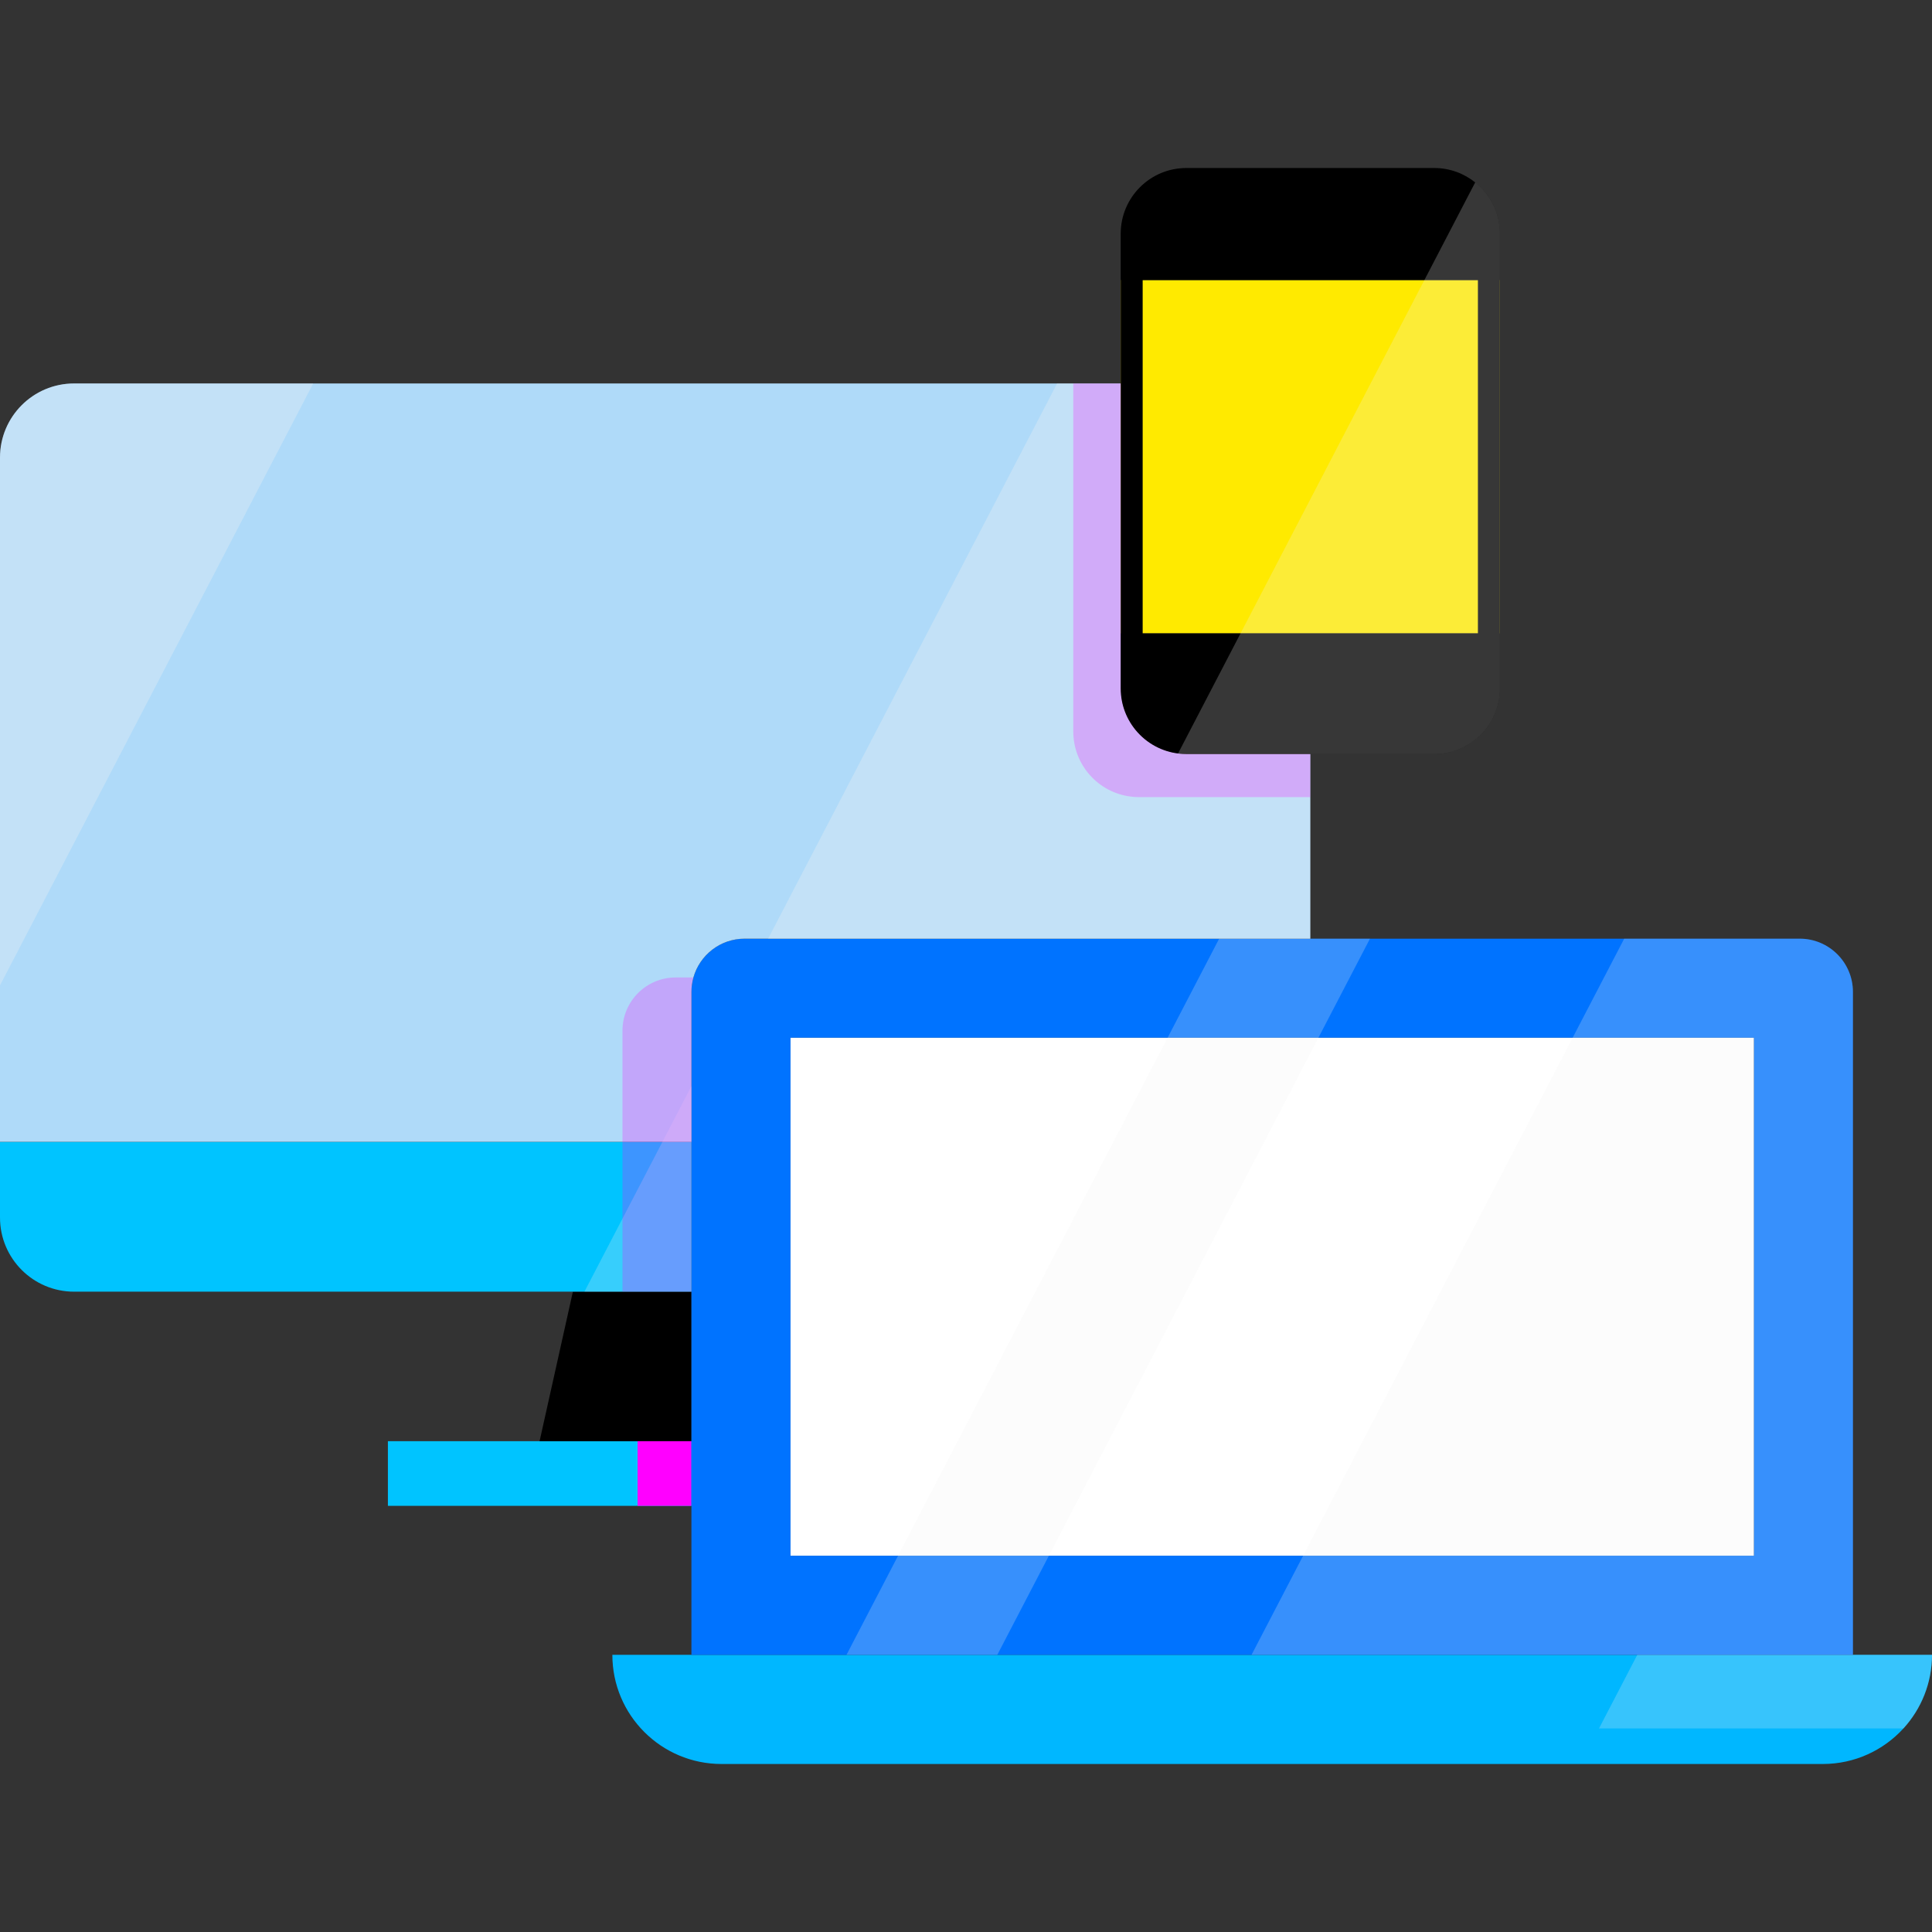 <!DOCTYPE svg PUBLIC "-//W3C//DTD SVG 1.1//EN" "http://www.w3.org/Graphics/SVG/1.1/DTD/svg11.dtd">
<!-- Uploaded to: SVG Repo, www.svgrepo.com, Transformed by: SVG Repo Mixer Tools -->
<svg version="1.1" id="Layer_1" xmlns="http://www.w3.org/2000/svg" xmlns:xlink="http://www.w3.org/1999/xlink" viewBox="0 0 448.36 448.36" xml:space="preserve" width="64px" height="64px" fill="#000000">
<rect x="0" y="0" width="448.36" height="448.36" fill="#333333" stroke="none"/>
<g id="SVGRepo_bgCarrier" stroke-width="0"/>
<g id="SVGRepo_tracerCarrier" stroke-linecap="round" stroke-linejoin="round" stroke="#00c4ff" stroke-width="8.07"/>
<g id="SVGRepo_iconCarrier"> <g> <polygon style="fill:#00c4ff;" points="125.22,334.46 90.02,334.46 90.02,349.46 160.46,349.46 160.46,341.96 160.46,334.46 "/> <polygon style="fill:#000000;" points="160.46,299.76 160.46,334.46 125.22,334.46 132.95,299.76 "/> <rect x="147.965" y="334.46" style="fill:#ff00ff;" width="12.495" height="15"/> <path style="fill:#00b7ff;" d="M448.36,384.03c0,6.59-2.52,12.59-6.63,17.09c-4.64,5.07-11.3,8.25-18.71,8.25H167.44 c-7,0-13.33-2.84-17.91-7.42c-4.59-4.58-7.42-10.92-7.42-17.92L448.36,384.03L448.36,384.03z"/> <path style="fill:#0073ff;" d="M417.67,217.84H172.8c-6.82,0-12.34,5.53-12.34,12.35v153.84h269.55V230.19 C430.01,223.37,424.48,217.84,417.67,217.84z M407.01,361.03H183.46V240.84h223.55V361.03z"/> <path style="fill:#00c4ff;" d="M160.46,264.99v34.77H17.2c-9.5,0-17.2-7.7-17.2-17.2v-17.57L160.46,264.99L160.46,264.99z"/> <polygon style="fill:#ffea00;" points="348.08,64.99 348.08,146.99 260.08,146.99 260.08,88.99 260.08,64.99 "/> <rect x="183.46" y="240.84" style="fill:#ffffff;" width="223.55" height="120.19"/> <path style="fill:#AFDAF9;" d="M304.08,174.99v42.85H172.8c-5.66,0-10.42,3.81-11.88,9c-0.3,1.06-0.46,2.19-0.46,3.35v34.8H0 v-158.8c0-9.5,7.7-17.2,17.2-17.2h242.88v70.76c0,8.42,6.82,15.24,15.24,15.24H304.08z"/> <polygon points="160.46,349.46 160.46,341.96 160.46,334.46 "/> <path style="fill:#000000;" d="M342.35,42.33c-2.61-2.09-5.92-3.34-9.52-3.34h-57.51c-8.42,0-15.24,6.83-15.24,15.25v105.51 c0,7.77,5.8,14.17,13.31,15.11c0.63,0.09,1.28,0.13,1.93,0.13h57.51c8.42,0,15.25-6.82,15.25-15.24V54.24 C348.08,49.42,345.84,45.12,342.35,42.33z M342.98,146.99h-77.8v-82h77.8L342.98,146.99L342.98,146.99z"/> <g> <polygon style="opacity:0.23;fill:#F2F2F2;enable-background:new ;" points="153.73,264.99 160.46,252.05 160.46,299.76 135.63,299.76 "/> <path style="opacity:0.3;fill:#F2F2F2;enable-background:new ;" d="M304.08,174.99v42.85H178.26l67.06-128.85h14.76v70.76 c0,8.42,6.82,15.24,15.24,15.24H304.08z"/> <path style="opacity:0.3;fill:#F2F2F2;enable-background:new ;" d="M72.69,88.99l-12.84,24.66l-8.54,16.43l-18.76,36.03 l-8.95,17.21L6.31,216.55L0,228.67V106.19c0-9.5,7.7-17.2,17.2-17.2C17.2,88.99,72.69,88.99,72.69,88.99z"/> </g> <path style="opacity:0.23;fill:#F2F2F2;enable-background:new ;" d="M430.01,230.19v153.84H290.45l11.97-23l62.54-120.19 l11.97-23h40.74C424.48,217.84,430.01,223.37,430.01,230.19z"/> <path style="opacity:0.23;fill:#F2F2F2;enable-background:new ;" d="M348.08,54.24v105.51c0,8.42-6.83,15.24-15.25,15.24h-57.51 c-0.65,0-1.3-0.04-1.93-0.13l3.03-5.83l11.47-22.04l42.67-82l8.4-16.15l3.39-6.51C345.84,45.12,348.08,49.42,348.08,54.24z"/> <polygon style="opacity:0.23;fill:#F2F2F2;enable-background:new ;" points="317.93,217.84 305.96,240.84 243.42,361.03 231.45,384.03 196.45,384.03 208.42,361.03 270.96,240.84 282.93,217.84 "/> <g> <path style="opacity:0.23;fill:#F2F2F2;enable-background:new ;" d="M448.36,384.03c0,6.59-2.52,12.59-6.63,17.09h-70.65 l8.89-17.09H448.36z"/> </g> <path style="opacity:0.24;fill:#ff00ff;enable-background:new ;" d="M275.32,174.99c-8.42,0-15.24-6.82-15.24-15.24V88.99h-5.9 h-5.1v80.76c0,7.77,5.8,14.17,13.31,15.11c0.63,0.09,1.28,0.13,1.93,0.13h39.76v-10H275.32z"/> <path style="opacity:0.24;fill:#ff00ff;enable-background:new ;" d="M156.8,226.84c-6.82,0-12.34,5.53-12.34,12.35v60.57h16 v-69.57c0-1.16,0.16-2.29,0.46-3.35H156.8z"/> </g> </g>
</svg>